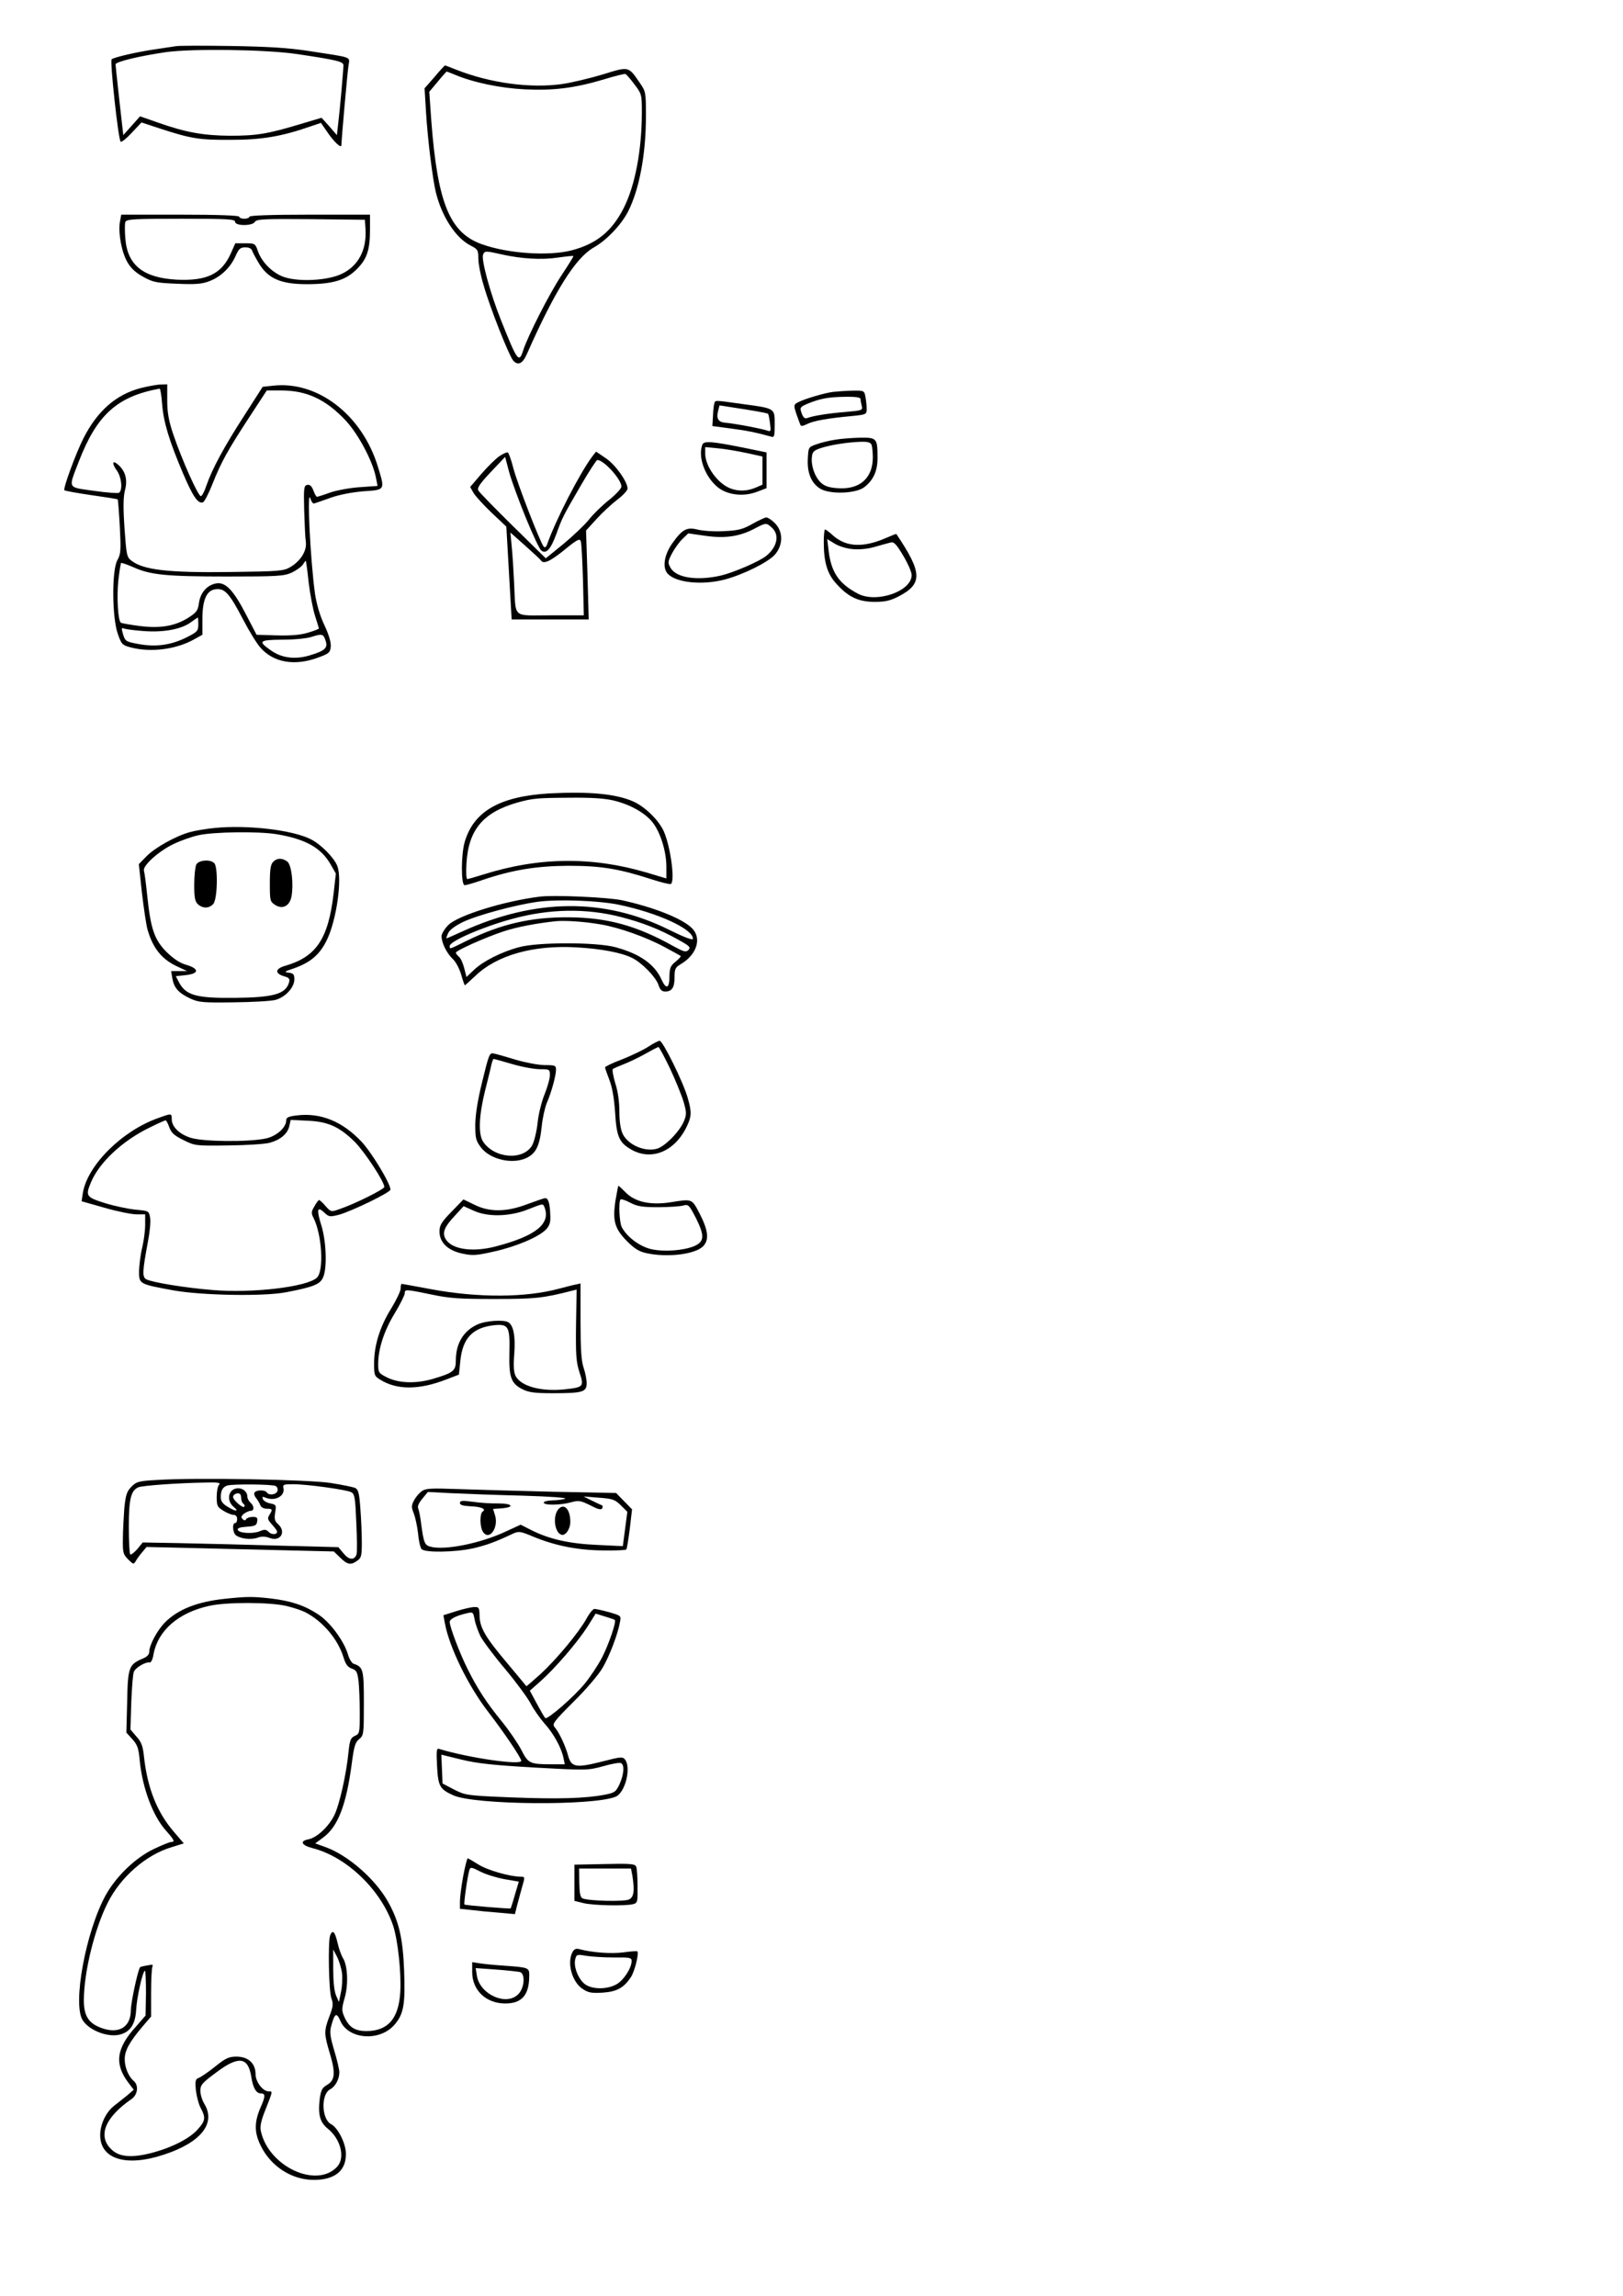 <?xml version="1.0" encoding="UTF-8" standalone="yes"?>
<svg version="1.0" xmlns="http://www.w3.org/2000/svg" width="210mm" height="297mm" viewBox="0 0 794 1123" preserveAspectRatio="xMidYMid meet">
  <g transform="translate(0,1123) scale(0.1,-0.1)" fill="#000000" stroke="none">
    <path d="M860 11004 c-14 -2 -59 -9 -100 -15 -90 -13 -202 -39 -214 -49 -9 -9
32 -390 44 -403 4 -4 28 15 54 43 l48 51 91 -30 c154 -50 193 -56 347 -55 149
0 246 16 387 65 l53 18 29 -42 c35 -52 71 -85 71 -67 0 21 29 353 35 391 6 43
23 36 -197 70 -99 15 -196 21 -378 24 -135 2 -256 2 -270 -1z m590 -38 c195
-29 230 -37 230 -55 0 -20 -17 -217 -26 -289 l-6 -53 -37 43 -38 42 -104 -31
c-159 -48 -214 -57 -344 -57 -132 1 -219 17 -354 65 l-86 30 -41 -46 -41 -46
-19 168 c-10 93 -19 173 -19 178 0 13 117 41 247 60 129 18 486 13 638 -9z"/>
    <path d="M2126 10854 l-49 -56 7 -116 c8 -133 32 -325 48 -392 29 -119 97
-224 170 -261 35 -18 38 -22 38 -63 0 -24 11 -84 26 -132 31 -109 122 -339
144 -367 23 -27 46 -17 67 30 137 310 238 471 327 522 63 35 136 112 169 177
55 109 87 280 87 467 0 114 -1 120 -29 160 -57 84 -53 83 -182 43 -63 -19
-152 -40 -198 -47 -156 -22 -351 4 -519 70 -29 12 -54 21 -55 21 -2 0 -25 -25
-51 -56z m98 11 c92 -39 224 -66 342 -72 142 -7 244 6 386 48 55 17 104 29
108 27 4 -2 24 -24 44 -51 35 -46 36 -50 36 -135 0 -186 -33 -360 -89 -470
-58 -114 -133 -175 -256 -207 -111 -28 -305 -16 -434 29 -160 55 -220 199
-251 604 l-10 143 41 49 c23 28 43 50 44 50 2 0 19 -7 39 -15z m228 -879 c99
-22 196 -28 277 -16 41 6 75 9 76 8 2 -2 -24 -43 -57 -93 -60 -90 -165 -297
-188 -367 -21 -67 -29 -55 -108 143 -54 134 -98 298 -89 323 8 19 10 20 89 2z"/>
    <path d="M586 10142 c-8 -55 9 -147 38 -196 17 -29 41 -51 78 -71 47 -26 65
-29 166 -33 90 -4 122 -1 157 13 55 21 102 66 127 122 16 36 23 43 48 43 19 0
31 -6 34 -18 4 -10 20 -40 36 -66 45 -70 106 -96 231 -96 126 0 191 19 245 74
49 49 64 93 64 194 l0 72 -295 0 c-190 0 -295 -4 -295 -10 0 -5 -11 -10 -25
-10 -14 0 -25 5 -25 10 0 6 -103 10 -289 10 l-288 0 -7 -38z m564 3 c0 -21 86
-21 97 0 8 13 46 15 273 13 l265 -3 3 -47 c6 -99 -34 -177 -113 -216 -67 -34
-208 -42 -283 -18 -58 19 -114 75 -132 132 -11 32 -14 34 -60 34 l-49 0 -24
-54 c-45 -97 -117 -131 -263 -124 -163 9 -241 71 -251 201 -3 36 -3 73 0 81 6
14 40 16 272 16 229 0 265 -2 265 -15z"/>
    <path d="M689 9332 c-122 -32 -213 -112 -281 -246 -37 -73 -101 -247 -93 -254
3 -3 62 -14 132 -24 70 -10 128 -19 129 -21 1 -1 6 -61 10 -133 6 -116 5 -134
-12 -164 -28 -51 -26 -281 2 -360 18 -52 22 -56 64 -67 100 -26 225 -9 312 41
l38 21 0 75 c0 98 21 144 67 148 43 4 65 -20 132 -148 29 -56 67 -118 85 -138
64 -73 167 -91 281 -49 55 20 60 25 63 54 2 20 -9 58 -31 105 -22 46 -38 102
-46 153 -23 167 -41 529 -22 465 4 -14 12 -24 17 -23 5 1 41 14 81 28 45 16
105 27 162 32 106 7 105 5 70 119 -77 255 -297 424 -517 397 l-47 -5 -91 -142
c-97 -150 -156 -259 -184 -340 -9 -28 -21 -51 -27 -53 -12 -4 -93 177 -135
301 -23 68 -30 108 -30 168 l0 78 -32 -1 c-17 0 -60 -8 -97 -17z m104 -79 c7
-88 34 -178 102 -338 49 -115 74 -151 98 -142 7 3 28 43 46 89 43 108 74 164
179 325 l87 133 71 0 c125 0 219 -44 317 -149 61 -67 128 -193 145 -272 l9
-46 -86 -6 c-47 -3 -113 -15 -145 -26 -33 -12 -62 -21 -65 -21 -4 0 -12 14
-18 31 -8 21 -17 30 -30 27 -16 -3 -18 -14 -15 -123 2 -66 5 -136 8 -155 6
-44 -25 -94 -76 -124 -32 -19 -54 -21 -293 -24 -306 -4 -426 10 -485 56 -22
17 -24 29 -33 158 -7 101 -6 152 2 185 14 52 3 93 -32 125 -29 26 -34 9 -8
-27 23 -32 30 -93 12 -109 -4 -4 -60 0 -123 9 -133 19 -127 7 -74 145 88 227
187 317 395 355 3 1 9 -34 12 -76z m717 -873 c7 -58 21 -131 31 -162 10 -32
19 -60 19 -62 0 -3 -24 -12 -54 -21 -37 -11 -85 -15 -152 -13 l-99 3 -52 100
c-62 120 -101 160 -147 151 -45 -9 -76 -46 -83 -96 -5 -37 -12 -46 -51 -71
-66 -42 -139 -54 -240 -41 -45 6 -86 13 -91 16 -14 9 -21 128 -12 209 5 43 11
80 13 83 3 2 29 -7 59 -20 83 -38 161 -46 459 -46 249 0 279 2 317 19 23 11
48 29 55 40 7 11 13 19 14 18 1 -1 8 -49 14 -107z m-540 -204 c0 -32 -4 -37
-60 -65 -75 -37 -150 -47 -234 -31 -60 11 -64 14 -74 47 -9 31 -9 34 6 28 9
-3 53 -9 97 -12 96 -7 181 9 227 42 18 13 34 24 36 24 1 1 2 -14 2 -33z m623
-81 c12 -35 -4 -49 -82 -72 -70 -20 -134 -11 -185 25 -66 46 -60 52 56 53 57
0 121 6 143 14 51 16 57 15 68 -20z"/>
    <path d="M4075 9313 c-44 -6 -135 -33 -167 -49 -29 -15 -30 -11 7 -111 3 -9
12 -8 34 3 32 16 101 28 219 39 70 7 72 8 72 35 0 15 -3 42 -6 59 -6 31 -7 31
-68 30 -33 -1 -74 -4 -91 -6z m135 -35 c0 -7 3 -23 6 -34 5 -21 1 -22 -78 -29
-87 -7 -161 -19 -189 -30 -12 -4 -19 2 -27 23 -10 28 -8 31 26 46 62 26 104
34 185 35 55 1 77 -3 77 -11z"/>
    <path d="M3495 9258 c-3 -7 -6 -35 -7 -62 l-3 -50 90 -12 c78 -10 126 -20 198
-40 15 -5 17 3 17 61 0 79 3 77 -160 99 -137 19 -130 19 -135 4z m262 -52 c3
-2 7 -23 10 -47 5 -37 4 -41 -11 -36 -23 9 -165 36 -206 39 -37 3 -47 20 -36
62 l6 23 116 -18 c64 -10 118 -20 121 -23z"/>
    <path d="M4085 9079 c-27 -4 -68 -14 -90 -22 -40 -14 -40 -14 -43 -70 -4 -70
17 -120 60 -147 46 -29 173 -25 215 6 45 34 66 79 66 143 0 98 -3 101 -86 100
-40 -1 -94 -5 -122 -10z m179 -25 c3 -9 6 -36 6 -61 0 -102 -64 -159 -172
-151 -43 3 -64 10 -83 28 -29 28 -48 82 -43 125 2 25 10 32 43 43 48 16 133
29 196 31 34 1 48 -3 53 -15z"/>
    <path d="M3436 9055 c-23 -60 13 -158 76 -209 48 -38 127 -47 193 -21 l45 17
0 88 0 87 -102 21 c-164 33 -204 37 -212 17z m217 -41 l77 -17 0 -69 0 -69
-35 -15 c-41 -17 -83 -18 -122 -3 -61 23 -123 108 -123 170 l0 32 63 -6 c34
-3 97 -14 140 -23z"/>
    <path d="M2442 8998 c-18 -13 -57 -51 -87 -86 l-55 -64 17 -30 c10 -16 50 -60
89 -97 l71 -67 13 -227 13 -227 189 0 188 0 -6 218 -7 217 52 57 c28 31 74 73
101 94 28 21 50 45 50 54 0 34 -60 118 -107 149 l-47 32 -18 -23 c-61 -81
-180 -312 -222 -432 -4 -12 -10 -16 -16 -10 -16 17 -130 311 -149 385 -10 40
-23 75 -27 76 -5 2 -24 -7 -42 -19z m130 -300 c33 -81 67 -153 75 -160 24 -20
46 3 74 78 30 83 32 87 122 242 39 67 75 122 79 122 32 0 118 -95 118 -130 0
-9 -27 -39 -61 -66 -34 -27 -78 -70 -99 -97 -21 -26 -77 -79 -124 -118 l-86
-70 -161 158 c-88 87 -165 165 -169 174 -7 12 8 34 61 90 l70 74 20 -75 c11
-41 48 -141 81 -222z m74 -209 c12 -20 45 -6 115 51 62 51 75 57 80 43 4 -10
8 -96 11 -190 l4 -173 -163 0 c-190 0 -169 -19 -178 160 -3 63 -8 144 -12 180
l-6 65 72 -64 c39 -35 74 -67 77 -72z"/>
    <path d="M3680 8667 c-46 -26 -68 -32 -137 -35 -45 -3 -103 1 -128 7 -55 14
-76 3 -125 -65 -42 -59 -51 -123 -22 -152 43 -43 168 -55 277 -27 90 24 212
84 246 122 41 48 41 112 0 154 -16 16 -35 28 -43 28 -7 -1 -38 -15 -68 -32z
m97 -19 c37 -34 26 -92 -27 -136 -30 -26 -159 -82 -222 -97 -117 -27 -220 -12
-248 38 -14 25 -13 30 8 71 13 24 36 56 51 70 l28 27 84 -12 c97 -14 168 -3
240 35 57 30 58 30 86 4z"/>
    <path d="M4030 8580 c0 -100 17 -158 63 -207 59 -65 108 -87 187 -87 51 0 76
6 115 26 120 62 118 116 -10 306 -1 1 -22 -7 -47 -18 -113 -50 -197 -47 -262
10 -18 17 -36 30 -40 30 -3 0 -6 -27 -6 -60z m142 -36 c33 -3 74 1 108 11 30
9 64 18 76 21 17 5 28 -6 62 -63 23 -38 42 -81 42 -96 0 -79 -170 -138 -261
-92 -94 49 -132 104 -145 209 l-7 59 36 -22 c21 -13 60 -25 89 -27z"/>
    <path d="M2688 7349 c-241 -14 -369 -86 -414 -235 -19 -62 -19 -214 -1 -214 8
0 46 11 86 25 147 50 265 69 421 70 158 0 246 -14 404 -65 49 -16 93 -27 98
-24 21 13 -1 180 -34 256 -24 55 -92 122 -151 148 -85 37 -213 49 -409 39z
m311 -34 c84 -20 155 -60 193 -107 39 -49 68 -143 68 -218 l0 -57 -97 29
c-268 79 -529 76 -803 -11 -36 -11 -69 -21 -74 -21 -5 0 -7 35 -4 78 10 163
81 248 248 296 76 21 95 23 260 24 99 1 165 -3 209 -13z"/>
    <path d="M1050 7180 c-41 -4 -95 -13 -120 -20 -68 -18 -172 -76 -214 -119
l-37 -38 15 -139 c9 -76 21 -157 27 -179 26 -93 71 -149 149 -184 l45 -21 -39
0 -39 0 6 -36 c8 -46 30 -71 87 -98 41 -19 61 -21 211 -19 91 1 184 6 207 12
49 14 92 61 92 101 0 24 -5 29 -27 32 -25 3 -22 6 24 21 82 29 127 67 162 139
47 97 76 298 51 362 -15 40 -80 106 -130 131 -89 45 -309 71 -470 55z m300
-30 c141 -23 219 -65 266 -146 l27 -47 -11 -97 c-26 -223 -85 -310 -236 -354
-50 -14 -53 -37 -8 -51 26 -7 31 -13 26 -30 -16 -57 -74 -74 -264 -76 -190 -2
-241 12 -275 77 l-15 29 47 5 c67 7 69 31 6 50 -33 9 -63 29 -99 64 -59 60
-77 112 -94 276 -6 58 -13 112 -16 121 -7 24 71 95 144 130 35 17 91 37 125
44 75 16 287 19 377 5z"/>
    <path d="M1336 7014 c-12 -12 -16 -37 -16 -104 0 -85 1 -90 25 -106 37 -24 72
-6 81 41 11 62 0 156 -21 171 -25 18 -50 18 -69 -2z"/>
    <path d="M960 7001 c-5 -11 -10 -55 -10 -99 0 -64 4 -82 18 -95 24 -22 55 -21
75 1 21 23 24 181 5 200 -20 20 -76 15 -88 -7z"/>
    <path d="M2640 6844 c-176 -22 -400 -92 -447 -139 -18 -18 -33 -43 -33 -54 0
-33 25 -83 54 -111 15 -13 33 -47 42 -77 8 -29 17 -53 18 -53 1 0 24 21 51 46
106 102 284 152 495 140 123 -7 221 -26 273 -52 48 -24 115 -93 128 -131 8
-24 16 -33 33 -33 33 0 46 19 46 70 0 40 4 48 29 63 82 48 106 130 54 179 -50
47 -185 100 -338 134 -69 15 -335 27 -405 18z m385 -39 c193 -40 365 -119 365
-167 0 -9 -42 7 -117 44 -316 157 -655 154 -1011 -8 -41 -19 -76 -34 -78 -34
-2 0 2 11 8 25 7 16 34 36 73 55 71 34 258 84 366 99 99 13 295 6 394 -14z
m10 -60 c106 -27 193 -61 282 -111 57 -31 63 -38 51 -51 -13 -12 -22 -9 -74
19 -178 100 -323 140 -514 141 -181 1 -327 -32 -495 -114 -91 -45 -85 -43 -85
-26 0 23 164 94 305 132 181 50 362 53 530 10z m-95 -37 c88 -15 219 -61 310
-110 41 -22 77 -42 80 -44 2 -3 -9 -15 -25 -28 -25 -20 -29 -31 -30 -71 0 -61
-16 -67 -39 -16 -34 75 -107 126 -226 158 -94 25 -379 25 -470 0 -87 -23 -177
-69 -221 -111 l-37 -35 -11 43 c-6 24 -17 49 -26 56 -8 7 -15 16 -15 20 0 10
145 75 233 104 66 22 163 40 257 50 47 4 140 -2 220 -16z"/>
    <path d="M3170 6109 c-25 -16 -82 -43 -127 -61 -46 -17 -83 -35 -83 -39 0 -5
10 -32 21 -61 14 -36 23 -87 28 -158 7 -117 19 -147 74 -180 98 -60 212 -17
273 102 28 56 29 76 8 149 -22 77 -122 279 -137 278 -6 0 -32 -13 -57 -30z
m108 -106 c28 -60 58 -134 67 -165 14 -50 14 -60 1 -92 -21 -51 -93 -124 -132
-135 -60 -17 -142 19 -168 73 -10 22 -16 60 -16 109 0 47 -7 99 -20 138 -10
35 -16 66 -12 70 4 3 27 13 52 23 25 9 72 32 105 50 33 19 63 34 66 35 3 0 29
-47 57 -106z"/>
    <path d="M2360 5943 c-23 -93 -34 -162 -35 -214 0 -67 3 -79 28 -112 45 -59
154 -84 223 -51 46 22 64 59 74 153 4 42 16 94 25 116 22 50 45 133 45 163 0
20 -5 22 -54 22 -30 0 -94 12 -142 26 -49 15 -98 29 -110 31 -19 4 -23 -7 -54
-134z m146 82 c47 -14 108 -25 135 -25 48 0 49 -1 49 -30 0 -17 -12 -58 -26
-93 -14 -34 -30 -97 -34 -140 -5 -44 -17 -92 -27 -110 -44 -75 -185 -64 -240
19 -24 37 -20 128 10 249 14 55 28 112 31 128 4 15 8 27 11 27 3 0 44 -11 91
-25z"/>
    <path d="M771 5760 c-176 -63 -344 -231 -366 -366 l-6 -40 113 -32 c62 -18
132 -32 156 -32 l42 0 0 -52 c0 -29 -7 -80 -15 -113 -8 -33 -14 -84 -15 -113
0 -63 0 -63 169 -94 139 -25 445 -30 551 -9 135 26 167 39 181 74 20 46 15
179 -10 256 -23 75 -19 92 15 60 23 -22 28 -22 72 -11 62 17 252 109 252 123
0 30 -91 180 -141 234 -94 100 -201 143 -316 129 -42 -5 -53 -10 -53 -24 0
-36 -48 -78 -100 -89 -84 -18 -310 -16 -369 4 -55 18 -91 54 -91 91 0 29 0 29
-69 4z m57 -44 c10 -28 25 -41 70 -63 56 -28 60 -28 220 -26 89 1 180 7 201
13 52 14 88 44 96 81 l7 31 82 -4 c101 -4 157 -30 232 -104 49 -50 144 -194
144 -220 0 -11 -142 -82 -218 -108 -42 -15 -43 -15 -69 14 -14 17 -29 30 -32
30 -3 0 -14 -14 -23 -31 -16 -26 -16 -34 -4 -57 41 -82 51 -257 17 -291 -46
-46 -318 -78 -513 -61 -135 11 -292 37 -322 52 -21 11 -20 37 8 187 9 47 14
99 10 116 -6 32 -7 32 -72 38 -37 4 -104 18 -149 32 -92 29 -96 35 -68 102 41
98 156 205 290 269 38 19 72 34 75 34 3 0 12 -16 18 -34z"/>
    <path d="M3011 5358 c-15 -100 -4 -138 56 -199 37 -37 59 -51 96 -59 102 -22
233 -6 275 32 32 31 28 77 -14 159 -40 77 -36 75 -144 58 -97 -15 -172 1 -218
47 -19 19 -35 34 -37 34 -1 0 -7 -33 -14 -72z m209 -33 c52 0 107 4 122 8 26
7 29 4 64 -64 42 -85 40 -113 -11 -135 -52 -21 -143 -28 -206 -15 -57 12 -121
59 -147 108 -12 22 -17 125 -6 136 3 3 25 -4 47 -16 35 -18 58 -22 137 -22z"/>
    <path d="M2580 5340 c-102 -39 -185 -40 -259 -3 l-54 26 -58 -60 c-50 -51 -59
-67 -59 -97 0 -54 41 -93 112 -108 51 -11 70 -9 154 10 109 24 222 72 256 109
17 19 22 34 20 70 -2 58 -10 83 -25 82 -7 0 -46 -14 -87 -29z m84 -16 c31 -81
-44 -140 -239 -191 -115 -30 -218 -14 -246 38 -16 30 -5 58 45 111 l44 48 49
-22 c69 -32 176 -29 263 5 79 31 76 31 84 11z"/>
    <path d="M1960 4927 c0 -12 -21 -56 -46 -97 -55 -88 -84 -181 -84 -268 0 -60
1 -63 32 -82 82 -50 190 -49 323 3 l60 23 7 67 c11 112 61 164 168 175 68 6
75 -8 72 -134 -3 -121 8 -152 65 -180 30 -15 60 -19 148 -19 146 0 165 6 165
49 0 18 -7 53 -15 76 -11 32 -15 89 -15 227 l0 185 -22 -5 c-13 -2 -49 -12
-81 -20 -164 -45 -398 -46 -629 -3 -76 14 -140 26 -143 26 -3 0 -5 -10 -5 -23z
m150 -29 c89 -19 137 -22 310 -22 198 0 235 4 373 39 l28 7 -3 -173 c-2 -149
1 -182 17 -232 23 -70 20 -73 -73 -83 -115 -12 -214 15 -240 66 -9 18 -11 50
-6 110 6 85 -4 136 -29 152 -22 14 -112 8 -152 -11 -68 -31 -105 -93 -105
-175 0 -52 -12 -61 -113 -91 -82 -24 -164 -21 -221 6 -44 22 -46 25 -46 67 0
74 29 163 81 248 27 45 49 89 49 98 0 20 4 20 130 -6z"/>
    <path d="M773 3991 c-94 -5 -105 -8 -130 -33 -23 -24 -28 -39 -35 -105 -3 -43
-7 -111 -7 -151 -1 -66 1 -75 26 -100 25 -25 27 -25 37 -8 6 11 20 30 32 44
l21 25 458 -11 458 -11 32 -31 c35 -34 51 -37 83 -14 19 13 22 24 22 88 0 40
-3 114 -7 165 -5 74 -10 94 -24 102 -10 5 -65 16 -121 25 -112 17 -657 27
-845 15z m299 -23 c-7 -7 -12 -34 -12 -60 0 -44 3 -50 33 -68 17 -11 40 -20
50 -20 10 0 17 -8 17 -20 0 -11 -4 -20 -10 -20 -15 0 -12 -46 3 -59 22 -18 74
-24 106 -13 21 8 39 7 60 -1 53 -20 83 30 41 68 -16 14 -19 26 -14 56 6 37 5
39 -24 45 -17 3 -33 13 -36 21 -5 12 -2 13 11 8 47 -21 100 7 89 48 -3 15 3
17 47 17 70 0 262 -27 285 -39 17 -9 20 -27 25 -150 4 -77 4 -147 1 -155 -11
-29 -37 -27 -63 5 l-26 31 -310 8 c-171 5 -386 10 -479 12 l-168 3 -27 -33
c-15 -17 -31 -29 -34 -25 -4 3 -7 64 -7 135 0 135 10 177 47 193 19 8 191 21
327 23 62 2 77 -1 68 -10z m277 -7 c8 -5 11 -16 8 -25 -7 -18 -42 -22 -52 -6
-8 13 -52 13 -60 -1 -4 -5 0 -18 8 -27 7 -9 17 -25 20 -34 4 -11 17 -18 32
-18 28 0 30 -3 13 -30 -10 -16 -9 -23 8 -42 12 -13 24 -28 27 -34 11 -19 -21
-25 -38 -8 -13 13 -21 14 -44 4 -34 -14 -103 -10 -108 7 -3 8 12 13 44 15 41
3 48 6 51 26 3 18 -1 22 -22 22 -14 0 -28 -5 -32 -11 -4 -8 -10 -7 -18 1 -8 8
-6 15 8 26 11 8 26 14 33 14 18 0 16 25 -2 40 -8 7 -15 20 -15 29 0 23 -20 41
-45 41 -47 0 -61 -58 -22 -91 29 -24 10 -24 -30 1 -25 15 -33 27 -33 47 0 32
9 48 30 56 24 9 224 7 239 -2z m-169 -61 c0 -10 5 -22 10 -25 6 -4 8 -10 5
-15 -6 -10 -55 32 -55 48 0 12 21 22 33 15 4 -2 7 -13 7 -23z"/>
    <path d="M2062 3935 c-12 -9 -29 -29 -37 -45 -13 -24 -13 -33 -1 -62 7 -18 17
-62 21 -98 3 -36 11 -70 17 -77 15 -19 164 -16 251 3 66 15 114 33 194 71 31
14 36 14 105 -15 105 -43 215 -65 339 -66 59 -1 110 1 113 5 3 3 10 48 17 101
l11 95 -39 40 -39 40 -305 6 c-167 4 -376 10 -464 13 -139 5 -163 4 -183 -11z
m493 -21 c131 -4 221 -10 210 -15 -11 -4 -39 -8 -62 -8 -24 -1 -43 -5 -43 -11
0 -14 80 -13 132 1 39 11 48 9 95 -14 38 -20 54 -24 59 -15 4 7 3 13 -2 15 -5
2 -27 12 -49 23 l-40 20 75 -6 c67 -5 78 -9 107 -37 l32 -32 -11 -84 -11 -84
-126 6 c-136 6 -234 28 -323 73 l-51 26 -76 -35 c-123 -57 -294 -91 -364 -73
-29 7 -34 19 -46 107 -4 35 -11 71 -15 80 -5 10 3 28 20 48 l27 33 116 -6 c64
-3 220 -9 346 -12z"/>
    <path d="M2250 3878 c0 -10 15 -14 52 -16 53 -2 79 -14 59 -26 -15 -10 -14
-79 3 -101 30 -42 76 22 58 82 l-10 32 41 3 c67 5 55 24 -15 24 -35 -1 -91 3
-125 8 -52 7 -63 6 -63 -6z"/>
    <path d="M2731 3847 c-28 -34 -18 -113 15 -124 20 -7 44 27 44 63 0 62 -31 94
-59 61z"/>
    <path d="M1096 3409 c-130 -14 -225 -51 -288 -114 -39 -39 -78 -112 -78 -145
0 -13 -11 -25 -32 -33 -68 -29 -73 -43 -76 -211 l-4 -151 30 -33 c24 -27 30
-44 35 -100 13 -138 65 -277 131 -349 39 -44 43 -53 23 -53 -7 0 -46 -16 -86
-35 -89 -43 -182 -132 -234 -225 -97 -176 -164 -535 -112 -613 34 -52 131 -87
189 -67 46 15 68 52 72 119 3 60 32 191 43 191 3 0 5 -49 5 -110 l-2 -109 -46
-53 c-98 -107 -108 -184 -37 -277 l25 -33 -31 -27 c-18 -14 -46 -37 -63 -50
-41 -31 -70 -91 -70 -145 0 -118 128 -157 313 -95 180 59 254 153 197 247 -11
18 -20 47 -20 65 0 28 9 39 77 89 110 83 156 77 172 -19 8 -55 24 -83 47 -83
23 0 23 -14 -2 -70 -31 -72 -30 -123 2 -187 50 -101 152 -166 259 -166 103 0
159 45 157 129 0 49 -39 127 -73 144 -46 25 -50 146 -4 170 26 14 45 50 45 84
0 12 -11 60 -25 106 -20 68 -23 90 -15 119 17 63 26 69 44 28 38 -93 192 -105
265 -22 46 53 54 99 48 265 -6 161 -26 244 -79 338 -63 112 -197 228 -306 267
l-50 18 38 28 c73 53 114 159 141 364 11 84 17 103 36 118 22 18 23 24 23 176
0 166 -3 177 -51 193 -8 3 -21 24 -27 46 -20 66 -87 157 -145 195 -67 44 -132
66 -232 78 -90 10 -117 10 -229 -2z m302 -34 c35 -8 77 -22 95 -31 87 -45 161
-133 188 -223 10 -32 20 -46 40 -53 23 -8 27 -16 33 -61 3 -29 6 -98 6 -155 0
-98 -1 -103 -24 -113 -21 -10 -25 -21 -31 -78 -11 -112 -45 -261 -70 -311 -28
-56 -85 -109 -126 -117 -44 -8 -35 -29 19 -43 167 -42 336 -204 395 -379 23
-69 41 -232 35 -327 -8 -128 -60 -188 -164 -189 -59 0 -88 19 -111 73 -12 28
-11 40 3 89 19 65 15 160 -9 196 -7 12 -20 46 -26 75 -13 54 -24 65 -36 35
-11 -30 -7 -272 6 -307 10 -28 9 -41 -10 -90 -27 -72 -26 -85 3 -182 28 -94
25 -130 -15 -153 -23 -13 -29 -25 -35 -68 -9 -77 1 -114 39 -145 64 -51 87
-143 46 -187 -101 -108 -336 2 -373 175 -5 23 1 52 24 108 35 89 34 86 15 86
-30 0 -65 47 -65 85 0 52 -36 85 -93 85 -37 0 -53 -7 -105 -49 -34 -27 -70
-52 -80 -55 -16 -6 -18 -14 -14 -59 3 -28 13 -68 23 -87 26 -48 24 -64 -13
-105 -40 -46 -129 -91 -230 -117 -95 -24 -154 -19 -192 17 -70 65 -34 157 98
248 30 21 35 67 10 88 -25 21 -44 66 -44 106 0 43 23 84 86 159 l43 50 0 117
c0 65 3 122 7 129 5 8 -3 9 -26 4 -19 -3 -34 -7 -35 -9 -11 -14 -45 -174 -45
-209 0 -87 -63 -122 -154 -84 -55 23 -76 59 -76 131 0 136 52 349 116 476 63
127 188 236 312 273 l61 19 -48 56 c-83 96 -130 214 -147 370 -5 50 -13 71
-37 97 l-29 34 4 133 c3 72 8 140 13 150 8 20 58 49 76 45 8 -2 16 15 20 41
22 116 122 203 273 236 84 19 295 18 374 0z m275 -1797 c3 -23 1 -65 -5 -92
l-10 -49 -14 32 c-9 21 -14 70 -14 129 l0 96 19 -36 c10 -20 21 -56 24 -80z"/>
    <path d="M2232 3349 l-63 -20 7 -37 c21 -118 114 -308 211 -434 78 -101 163
-227 163 -241 0 -23 -257 14 -401 58 -13 5 -15 -6 -11 -82 5 -100 13 -115 80
-145 105 -47 681 -52 793 -7 47 18 78 141 47 182 -12 15 -21 14 -114 -10 -127
-32 -149 -28 -165 30 -13 48 -44 114 -66 139 -13 15 -4 27 94 125 60 59 123
133 141 165 33 56 75 165 85 224 6 31 5 31 -53 48 -33 9 -65 16 -72 16 -7 0
-25 -22 -39 -48 -38 -68 -146 -198 -224 -270 -38 -34 -69 -61 -70 -60 -1 2
-44 53 -94 113 -107 127 -134 173 -135 232 -1 39 -3 43 -26 42 -14 0 -53 -9
-88 -20z m118 -122 c12 -23 66 -96 122 -162 55 -66 111 -142 125 -170 14 -27
45 -71 68 -97 44 -49 82 -118 92 -169 l6 -29 -69 0 c-102 0 -111 5 -144 71
-17 32 -59 94 -94 137 -76 93 -120 161 -168 257 -38 75 -88 207 -88 231 0 15
32 31 85 43 29 7 30 5 37 -32 4 -21 17 -57 28 -80z m658 79 c8 -9 -31 -123
-64 -186 -19 -36 -56 -92 -83 -125 -53 -65 -181 -176 -193 -169 -4 2 -22 34
-41 69 l-35 65 52 46 c72 64 177 186 228 264 l42 67 45 -14 c24 -7 46 -15 49
-17z m-394 -722 c255 -14 261 -14 335 6 41 12 80 19 88 16 19 -7 16 -54 -6
-103 -18 -38 -23 -42 -73 -52 -94 -18 -228 -22 -456 -13 -218 9 -224 10 -280
38 l-57 30 -3 70 -3 71 98 -24 c78 -19 152 -27 357 -39z"/>
    <path d="M2266 2053 c-9 -49 -16 -104 -16 -124 l0 -36 58 -6 c31 -4 92 -10
134 -13 l77 -7 11 44 c6 24 18 65 25 92 14 46 13 47 -8 47 -55 1 -163 32 -207
60 -26 16 -49 30 -52 30 -3 0 -13 -39 -22 -87z m202 -15 l70 -12 -19 -64 c-10
-36 -20 -66 -21 -67 -5 -3 -221 15 -226 19 -4 5 15 139 24 168 5 16 9 16 54
-7 27 -14 80 -30 118 -37z"/>
    <path d="M2958 2112 l-148 -3 0 -88 0 -89 44 -11 c48 -12 206 -15 244 -5 21 6
22 11 21 88 0 44 -3 88 -7 96 -6 13 -31 15 -154 12z m136 -59 c11 -72 7 -102
-16 -114 -22 -12 -197 -8 -228 5 -11 5 -15 24 -16 76 l-1 70 127 0 127 0 7
-37z"/>
    <path d="M2801 1682 c-29 -54 -2 -149 51 -182 27 -18 44 -20 97 -17 69 5 102
23 137 75 19 28 41 118 32 127 -2 2 -33 0 -68 -5 -60 -8 -154 -1 -217 16 -15
4 -24 0 -32 -14z m202 -27 c78 1 87 -1 87 -17 0 -34 -38 -93 -72 -113 -49 -29
-129 -27 -162 4 -31 29 -50 83 -42 117 6 24 9 25 54 17 26 -4 86 -8 135 -8z"/>
    <path d="M2310 1584 c0 -90 68 -154 162 -154 80 0 116 40 117 132 1 44 0 44
-124 53 -49 3 -105 9 -122 12 l-33 5 0 -48z m233 0 c28 -8 23 -79 -8 -109 -58
-59 -187 -1 -202 90 l-6 38 99 -7 c54 -4 107 -10 117 -12z"/>
  </g>
</svg>